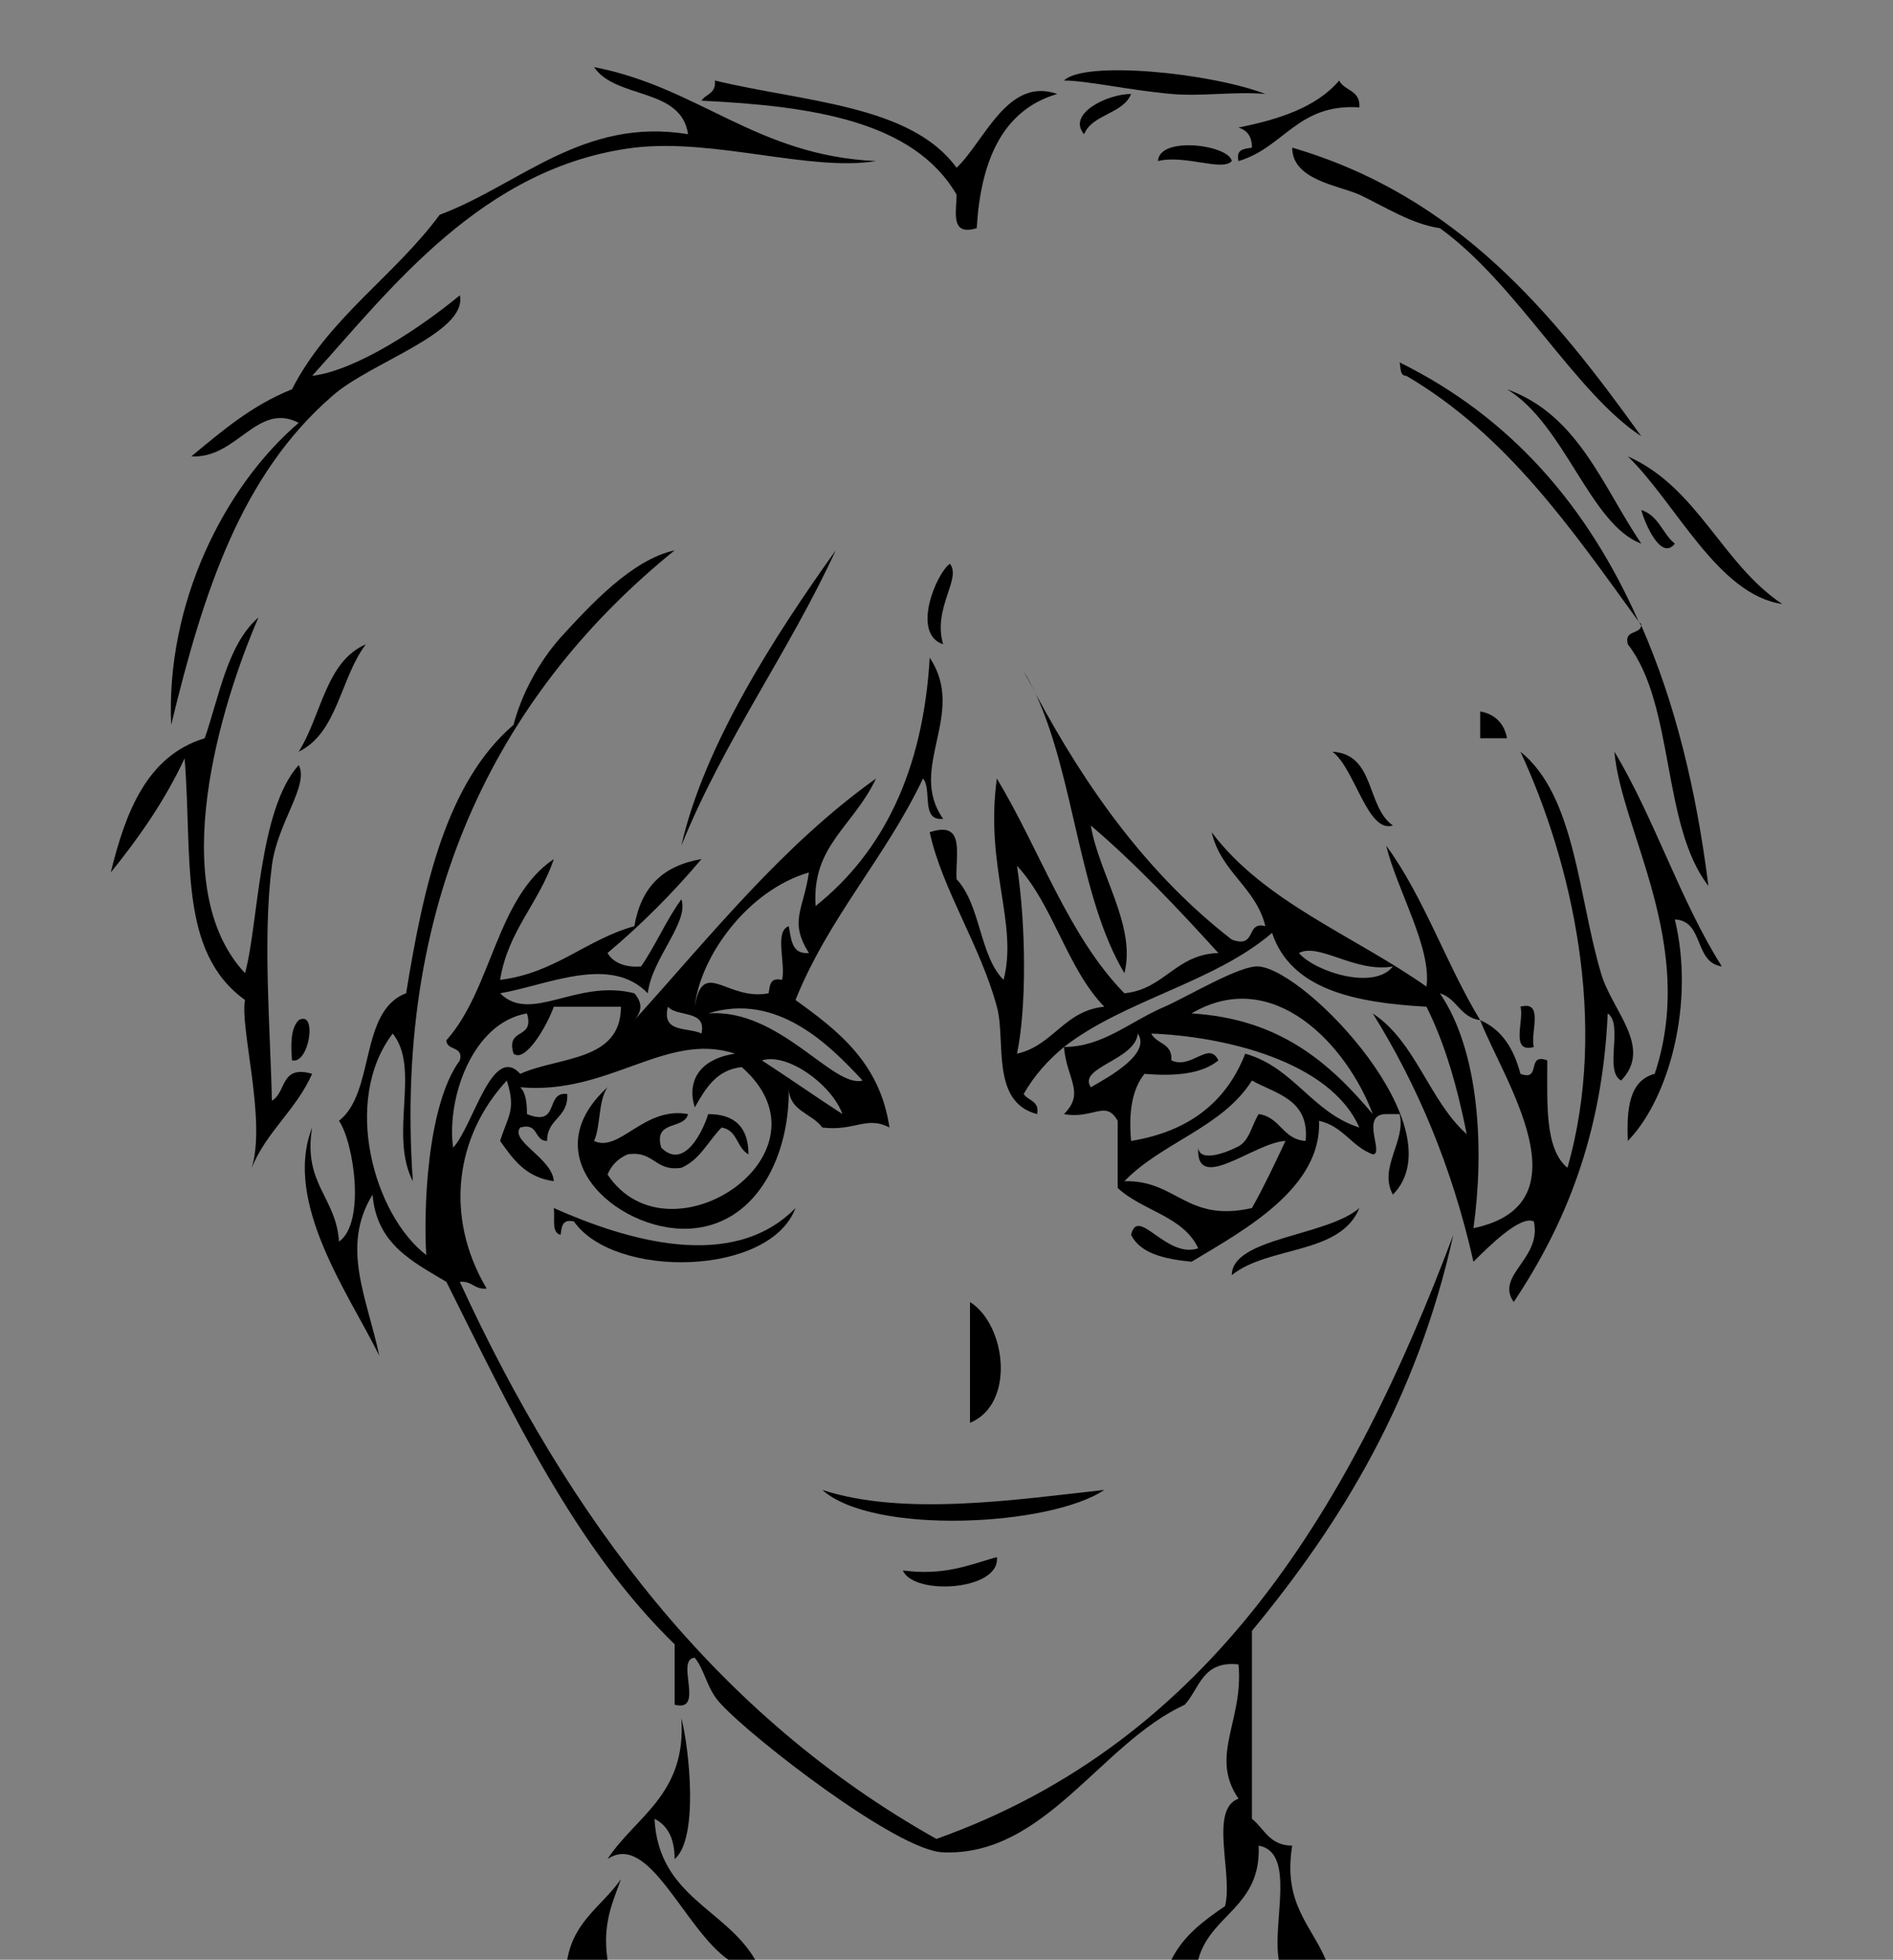 <?xml version="1.0" encoding="iso-8859-1"?>
<!DOCTYPE svg PUBLIC "-//W3C//DTD SVG 1.1//EN" "http://www.w3.org/Graphics/SVG/1.1/DTD/svg11.dtd">
<svg version="1.1" id="Layer_1" xmlns="http://www.w3.org/2000/svg" xmlns:xlink="http://www.w3.org/1999/xlink" x="0px" y="0px"
	 width="141px" height="146px" viewBox="0 0 141 146" style="enable-background:new 0 0 141 146;" xml:space="preserve">
  <rect x="0" y="0" width="141" height="146" fill="#808080" stroke="none"/>
  <g
     id="g2420"
     transform="translate(8.25,5)">
    <g
       id="XMLID_1_">
      <g
         id="g7">
        <g
           id="g9">
          <path
             id="path11"
             d="M 81,80.5 C 81.1,81.6 83,80.9 83.8,80.5 C 84.8,80.1 84.9,79 85.5,78 C 87.1,78.2 87.3,79.9 89,80 C 89.3,76.9 86.8,76.5 85,75.5 C 82.8,79 78.3,80.1 75.5,83 C 79.4,82.9 80.1,86.1 85,85 C 85.9,83.4 86.7,81.7 87.5,80 C 85.2,80.1 80.8,84 81,80.5 z M 95.5,84 C 94.4,82 96.5,80 96,78 C 95.7,78 95.3,78 95,78 C 93,78 94.9,81 94,81 C 92.4,80.4 91.8,78.9 90,78.5 C 90.2,83.5 84.5,86.6 80.5,89 C 78.5,88.8 76.7,88.4 76,87 C 76.5,84.8 78.6,88.8 81,88 C 79.9,85.6 76.8,85.2 75,83.5 C 75,81.8 75,80.2 75,78.5 C 74.1,76.9 73.2,78.4 71,78 C 72.6,76.4 71.2,75.4 71,73 C 71,73 71,73 71,73 C 73.9,73 75.9,71.1 78.5,70 C 80.3,69.2 84.1,66.9 85.5,67 C 89.1,67.3 100.3,79.1 95.5,84 z M 80.5,70.5 C 87.1,70.9 90.8,74.2 94,78 C 92.1,72.9 86.6,66.9 80.5,70.5 z M 84.5,73.5 C 88.1,74.5 89.5,77.9 93,79 C 90.8,74 82.8,72.2 77.5,72 C 77.9,72.8 79.1,72.7 79,74 C 80.5,74.7 81.8,72.5 82.5,74 C 81.3,75 79.3,75.2 77,75 C 76.1,76.1 75.8,77.8 76,80 C 80.3,79.3 83.1,77.1 84.5,73.5 z M 73,76 C 74.4,75.2 77.5,73.5 76.5,72 C 76.3,74 72,74.5 73,76 z" />
          <path
             id="path13"
             d="M 113,29 C 118.2,31.3 120,37 124.5,40 C 119.7,39.3 116.6,32.5 113,29 z" />
          <path
             id="path15"
             d="M 120,67 C 117.9,66.7 118.7,63.6 116.5,63.5 C 118,69.7 116.1,76.8 113,80 C 112.9,77.6 113.1,75.5 115,75 C 118.2,65.4 112.5,56.9 112,51 C 115,56 116.9,62.1 120,67 z" />
          <path
             id="path17"
             d="M 119,61 C 115.5,56.5 116.5,47.5 113,43 C 112.7,41.9 113.9,42.3 114,41.6 C 116.5,47.3 118.1,53.8 119,61 z" />
          <path
             id="path19"
             d="M 116.5,35.5 C 115.5,36.8 114.3,34.1 114,33 C 115.3,33.4 115.6,34.8 116.5,35.5 z" />
          <path
             id="path21"
             d="M 113.8,41.3 C 113.9,41.4 113.9,41.4 114,41.5 C 114,41.5 114,41.6 114,41.6 C 113.9,41.5 113.9,41.4 113.8,41.3 z" />
          <path
             id="path23"
             d="M 111,67.5 C 111.8,70.3 114.9,73 112.5,75.5 C 111.2,74.8 112.7,71.3 111.5,70.5 C 111.1,79.6 108.3,86.3 104.5,92 C 103.1,90 106.6,88.8 106,86 C 105,85.5 102.6,87.9 101.5,89 C 99.9,81.9 97.3,75.8 94,70.5 C 97.2,72.6 98.2,77 101,79.5 C 100.3,76 99.4,72.8 98,70 C 92.6,69.7 87.9,68.7 86.5,64.5 C 82.2,68.2 75.5,69.5 71,73 C 71,73 71,73 71,73 C 71,73 71,73 71,73 C 69.8,74 68.8,75.1 68,76.5 C 68.3,77 69.2,77 69,78 C 65.5,77.1 66.7,72.5 66,70 C 64.8,65.5 61.9,61.2 61,57 C 63.7,56.1 62.9,58.7 63,60.5 C 64.8,62.4 64.7,66.2 66.5,68 C 67.6,63.8 65.1,59.6 66,53 C 69.2,58.3 71.3,64.7 75.5,69 C 78.5,68.7 79.3,66.1 82.5,66 C 79.5,62.7 76.4,59.4 73,56.5 C 73.6,60.1 76.4,64 75.5,67.5 C 72.1,61.8 71.8,53 68.9,46.7 C 72.7,53.8 77.3,60.2 83.5,65 C 85.4,65.7 84.5,63.6 86,64 C 85.3,61.1 82.7,60 82,57 C 85.9,62.2 92.6,64.7 98,68.5 C 98.4,65.6 95.8,61.3 95,58 C 97.8,61.8 99.5,66.9 102,71 C 100.5,70.8 100.3,69.4 99,69 C 102,73.4 102.3,80.8 101.5,86.5 C 110.1,84.7 103.7,75.4 102,71 C 103.6,71.7 104.5,73.1 105,75 C 106.6,75.6 105.4,73.4 107,74 C 107,77.2 106.8,80.6 108.5,82 C 111.6,71.2 108.8,59.2 105,51 C 109.1,54.3 109.3,61.8 111,67.5 z M 95.5,67 C 92.7,67.5 90,65.2 88.5,66 C 89.7,67.4 94.1,68.8 95.5,67 z M 74,70 C 71.2,67.1 70.2,62.4 67.5,59.5 C 68.2,64.1 68.2,70.2 67.5,73.5 C 70.2,72.9 71,70.3 74,70 z" />
          <path
             id="path25"
             d="M 96,22 C 104.3,26.1 110,32.7 113.8,41.3 C 108.8,34.4 104,27.4 96.5,23 C 96,23 96.1,22.4 96,22 z" />
          <path
             id="path27"
             d="M 104,24 C 109.3,25.9 111.1,31.2 114,35.5 C 110.2,34.1 108.3,26.6 104,24 z" />
          <path
             id="path29"
             d="M 114,27.5 C 109.1,24.3 104.7,16.1 99,12 C 96.9,11.7 94.9,10.4 93,9.5 C 91.4,8.8 88,8.4 88,6 C 100.3,9.6 107.4,18.3 114,27.5 z" />
          <path
             id="path31"
             d="M 105,70 C 106.8,69.5 105.7,72 106,73 C 104.2,73.5 105.3,71 105,70 z" />
          <path
             id="path33"
             d="M 104,50 C 103.3,50 102.7,50 102,50 C 102,49.3 102,48.7 102,48 C 103.1,48.2 103.8,48.9 104,50 z" />
          <path
             id="path35"
             d="M 95.5,56.5 C 93.6,57.1 92.7,52.3 91,51 C 94.2,51.2 93.5,55.1 95.5,56.5 z" />
          <path
             id="path37"
             d="M 100,87 C 97.3,99.2 91.7,108.4 85,116.5 C 85,121.2 85,125.8 85,130.5 C 85.9,131.2 86.3,132.5 88,132.5 C 87.3,136.8 89.4,138.4 90.5,141 C 89.3,141 88.2,141 87,141 C 86.5,138.2 88.3,133 85.5,132.5 C 85.7,137.1 81.9,137.6 81,141 C 80.3,141 79.7,141 79,141 C 79.9,139.2 81.4,138.1 83,137 C 83.6,134.6 81.8,129.8 84,129 C 81.8,125.8 84.4,123.2 84,119 C 81.3,118.7 81.1,120.8 80,122 C 73.7,124.9 69.6,133.3 62,133 C 58.6,132.9 47.8,124.5 45.5,122 C 44.4,120.9 44.3,119.5 43.5,118.5 C 42,118.6 44.3,122.6 42,122 C 42,120.5 42,119 42,117.5 C 34.6,110.3 29.9,100.3 25,90.5 C 22.5,89 19.8,87.7 19.5,84 C 17.1,87.9 19.1,91.7 20,96 C 17.8,91.5 12.8,84.6 15,79 C 14.3,83.2 16.8,84.2 17,87.5 C 19,86.1 18.1,80.1 17,78.5 C 19.7,76.4 18.5,70.3 22,69 C 23.3,61 25,53.3 30,49 C 30.6,46.7 31.9,44.3 33.5,42.5 C 35.7,40.1 38.8,36.7 42,36 C 29.4,46.2 21,61.4 22.5,83 C 20.7,79.5 23.1,74.6 21,72 C 17.2,77 19.6,85.5 23.5,88.5 C 23.3,85.4 23.5,77.4 26,74 C 26.3,72.9 25,73.3 25,72.5 C 28.4,68.7 28.7,61.9 33,59 C 31.9,62.3 29.6,64.3 29,68 C 33.1,67.5 35.4,65 39,64 C 39.5,61.1 41.1,59.5 44,59 C 41.9,61.5 39.5,63.9 37,66 C 37.4,66.7 38.3,67.1 39.5,67 C 40.6,65.4 41.4,63.5 42.5,62 C 43.1,63.7 40.3,66.4 40,69 C 37.2,66.1 32.5,68.4 29,69 C 31.3,71.3 34.7,67.9 39,69 C 39.6,69.7 39.6,70.3 39,71 C 44.7,64.7 50,58 57,53 C 55.3,56.6 52.2,58 52.5,62.5 C 57.5,58.5 60.5,52.5 61,44 C 63.8,48.2 59.3,52.2 62,56 C 60.3,56.2 61.2,53.8 60.5,53 C 57.7,58.9 53.5,63.3 51,69.5 C 54.2,71.8 57.3,74.2 58,79 C 56.3,78.1 55.4,79.3 53,79 C 52.2,77.9 50.5,77.8 50.5,76 C 50.6,81 48.2,86 43.5,86.5 C 38.3,87.1 31.1,81.4 37,76 C 36.3,77 36.5,78.9 36,80 C 37.9,80.9 39.7,77.4 43,78 C 42.7,79.2 40.4,78.4 41,80.5 C 42.7,82.2 44.1,79.3 44.5,78 C 46.5,78 47.5,79 47.5,81 C 46.6,80.5 46.7,79.2 45.5,79 C 44.5,80 43.9,81.4 42.5,82 C 40.5,82.3 40.5,80.7 38.5,81 C 37.8,81.3 37.3,81.8 37,82.5 C 41.6,89.4 54.3,80.9 47,74.5 C 45.1,74.7 44.3,76.1 43.5,77.5 C 42.9,75.6 43.8,73.9 46.5,73.5 C 41.4,71.8 37.1,76.6 30.5,76 C 30.9,76.4 31,77.1 31,78 C 33.5,79 32.3,76.3 34,76.5 C 34.1,78.3 32.5,78.3 32.5,80 C 31.5,80 31.9,78.6 30.5,79 C 29.7,80 32.9,81.3 33,83 C 30.9,82.7 30,81.4 29,80 C 29.6,78.1 30.2,77.7 29.5,75.5 C 25.7,79.6 24.8,85.6 28,91 C 27.1,91.1 26.9,90.4 26,90.5 C 34.1,108.1 45.1,122.8 61.5,132 C 82,124.7 92.4,107.2 100,87 z M 44.5,70.5 C 49.8,70.1 53.8,76.1 56,75.5 C 53.5,72.8 49.6,68.9 44.5,70.5 z M 50.5,64 C 50.7,65 50.7,66.1 52,66 C 50.5,63.6 51.6,62.8 52,60 C 47.5,61.3 43.9,66.2 43.5,70 C 44.1,66.3 45.9,69.6 49,69 C 49.1,68.4 49.1,67.8 50,68 C 50.3,66.8 49.4,64.4 50.5,64 z M 48.5,74 C 50.5,75.3 52.5,76.7 54.5,78 C 53.7,75.8 50.4,73.4 48.5,74 z M 44,72 C 44.4,70.2 42.2,70.8 41.5,70 C 41,72 43,71.5 44,72 z M 38,70 C 36.3,70 34.7,70 33,70 C 32.5,71.4 30.9,74.2 30,73.5 C 29.4,71.5 31.6,72.5 31,70.5 C 26.9,71.2 25,76.9 25.5,80.5 C 27,78.9 28.4,72.7 30.5,75 C 33.4,73.7 38,74.1 38,70 z" />
          <path
             id="path39"
             d="M 91.5,1 C 91.9,1.8 93.1,1.7 93,3 C 88.4,2.7 87.4,6 84,7 C 83.8,6.1 84.4,6.1 85,6 C 85,5.1 84.6,4.7 84,4.5 C 87,3.9 89.8,3 91.5,1 z" />
          <path
             id="path41"
             d="M 93,85 C 91.6,88.5 86.2,87.8 83.5,90 C 83.5,87.2 90.6,87.1 93,85 z" />
          <path
             id="path45"
             d="M 86,2 C 83.7,1.8 81.3,2.2 79,2 C 75.7,1.7 72.7,1 71,1 C 72.5,-0.5 81.8,0.4 86,2 z" />
          <path
             id="path47"
             d="M 83.5,7 C 82.8,7.8 80,6.5 78,7 C 78.1,5.1 83.3,5.8 83.5,7 z" />
          <path
             id="path49"
             d="M 76,2 C 75.4,3.5 73.1,3.5 72.5,5 C 71.2,3.5 74.2,2 76,2 z" />
          <path
             id="path51"
             d="M 71,73 C 71,73 71,73 71,73 C 71,73 71,73 71,73 C 71,73 71,73 71,73 z"
             style="fill:#ffffff" />
          <path
             id="path53"
             d="M 63,7.5 C 65.1,5.5 66.8,0.7 70.5,2 C 66.4,3.2 64.8,7 64.5,12 C 62.5,12.6 63,10.8 63,9.5 C 59.8,4 52.2,2.9 44,2.5 C 44.3,2 45.1,2 45,1 C 51.6,2.6 59.6,2.8 63,7.5 z" />
          <path
             id="path55"
             d="M 68.9,46.7 C 68.6,46.1 68.3,45.6 68,45 C 68.3,45.5 68.6,46.1 68.9,46.7 z" />
          <path
             id="path57"
             d="M 66,111 C 66.3,113.5 59.8,113.9 59,112 C 62.1,112.4 63.9,111.6 66,111 z" />
          <path
             id="path59"
             d="M 64,92 C 66.7,93.7 67.4,99.6 64,101 C 64,98 64,95 64,92 z" />
          <path
             id="path61"
             d="M 74,106 C 70,108.7 56.8,109.4 53,106 C 59.1,108 67.6,106.7 74,106 z" />
          <path
             id="path63"
             d="M 62.5,37 C 63.4,38.1 61.2,40.3 62,43 C 59.6,42.2 61.5,37.7 62.5,37 z" />
          <path
             id="path65"
             d="M 57,7 C 52.1,7.8 45,5.3 39,6 C 27.7,7.4 20.8,16.6 15,23 C 18.3,22.6 23.1,19.4 26,17 C 26.6,19.8 19.3,22 16.5,24.5 C 9.7,30.4 6.9,39.1 4.5,49 C 4.1,40 8.4,31.3 14,26.5 C 10.9,24.9 9.4,29.2 6,29 C 8.3,27.1 10.5,25.2 13.5,24 C 16.2,18.7 21.1,15.6 24.5,11 C 30.4,8.8 35.2,3.7 43,5 C 42.5,1.5 37.6,2.4 36,0 C 43.8,1.5 48.1,6.6 57,7 z" />
          <path
             id="path67"
             d="M 54,36 C 50.5,43.6 45.7,50.1 42.5,58 C 44.2,50.5 49.5,42.3 54,36 z" />
          <path
             id="path69"
             d="M 48,141 C 47.3,141 46.7,141 46,141 C 42.7,138.7 40.1,131.4 37,133.5 C 39.1,130.3 42.9,128.7 42.5,123 C 43.1,125.3 43.8,132 42,133.5 C 42,132 41.5,131 40.5,130.5 C 40.8,136.3 45.8,137.2 48,141 z" />
          <path
             id="path71"
             d="M 33,85 C 38.4,87.4 46.3,89.8 51,85 C 49.1,90.1 37.5,90.3 34.5,86 C 33.6,85.8 33.6,86.4 33.5,87 C 32.8,86.8 33.1,85.8 33,85 z" />
          <path
             id="path73"
             d="M 37,141 C 36,141 35,141 34,141 C 34.5,138.1 36.6,137 38,135 C 37.4,136.7 36.6,138.3 37,141 z" />
          <path
             id="path75"
             d="M 19,43 C 17.1,45.5 16.9,49.6 14,51 C 15.7,48.3 16,44.3 19,43 z" />
          <path
             id="path77"
             d="M 14,71 C 15.4,70.2 14.8,74.3 13.5,74 C 13.4,72.8 13.4,71.6 14,71 z" />
          <path
             id="path79"
             d="M 12,77 C 13.1,76.4 12.6,74.3 15,75 C 13.8,77.7 11.6,79.3 10.5,82 C 11.6,78.5 9.6,71.5 10,69.5 C 5,65.9 6.1,58.9 5.5,51.5 C 4,54.7 2.1,57.4 0,60 C 1.1,55.5 2.7,51.3 7,50 C 8.1,46.8 8.7,43 11,41 C 8.2,47.5 4,61.1 10,67.5 C 11,63.9 11,55.3 14,52 C 14.8,53.5 12.4,56.3 12,59.5 C 11.3,64.9 11.9,71.9 12,77 z" />
        </g>
      </g>
    </g>
  </g>
</svg>
